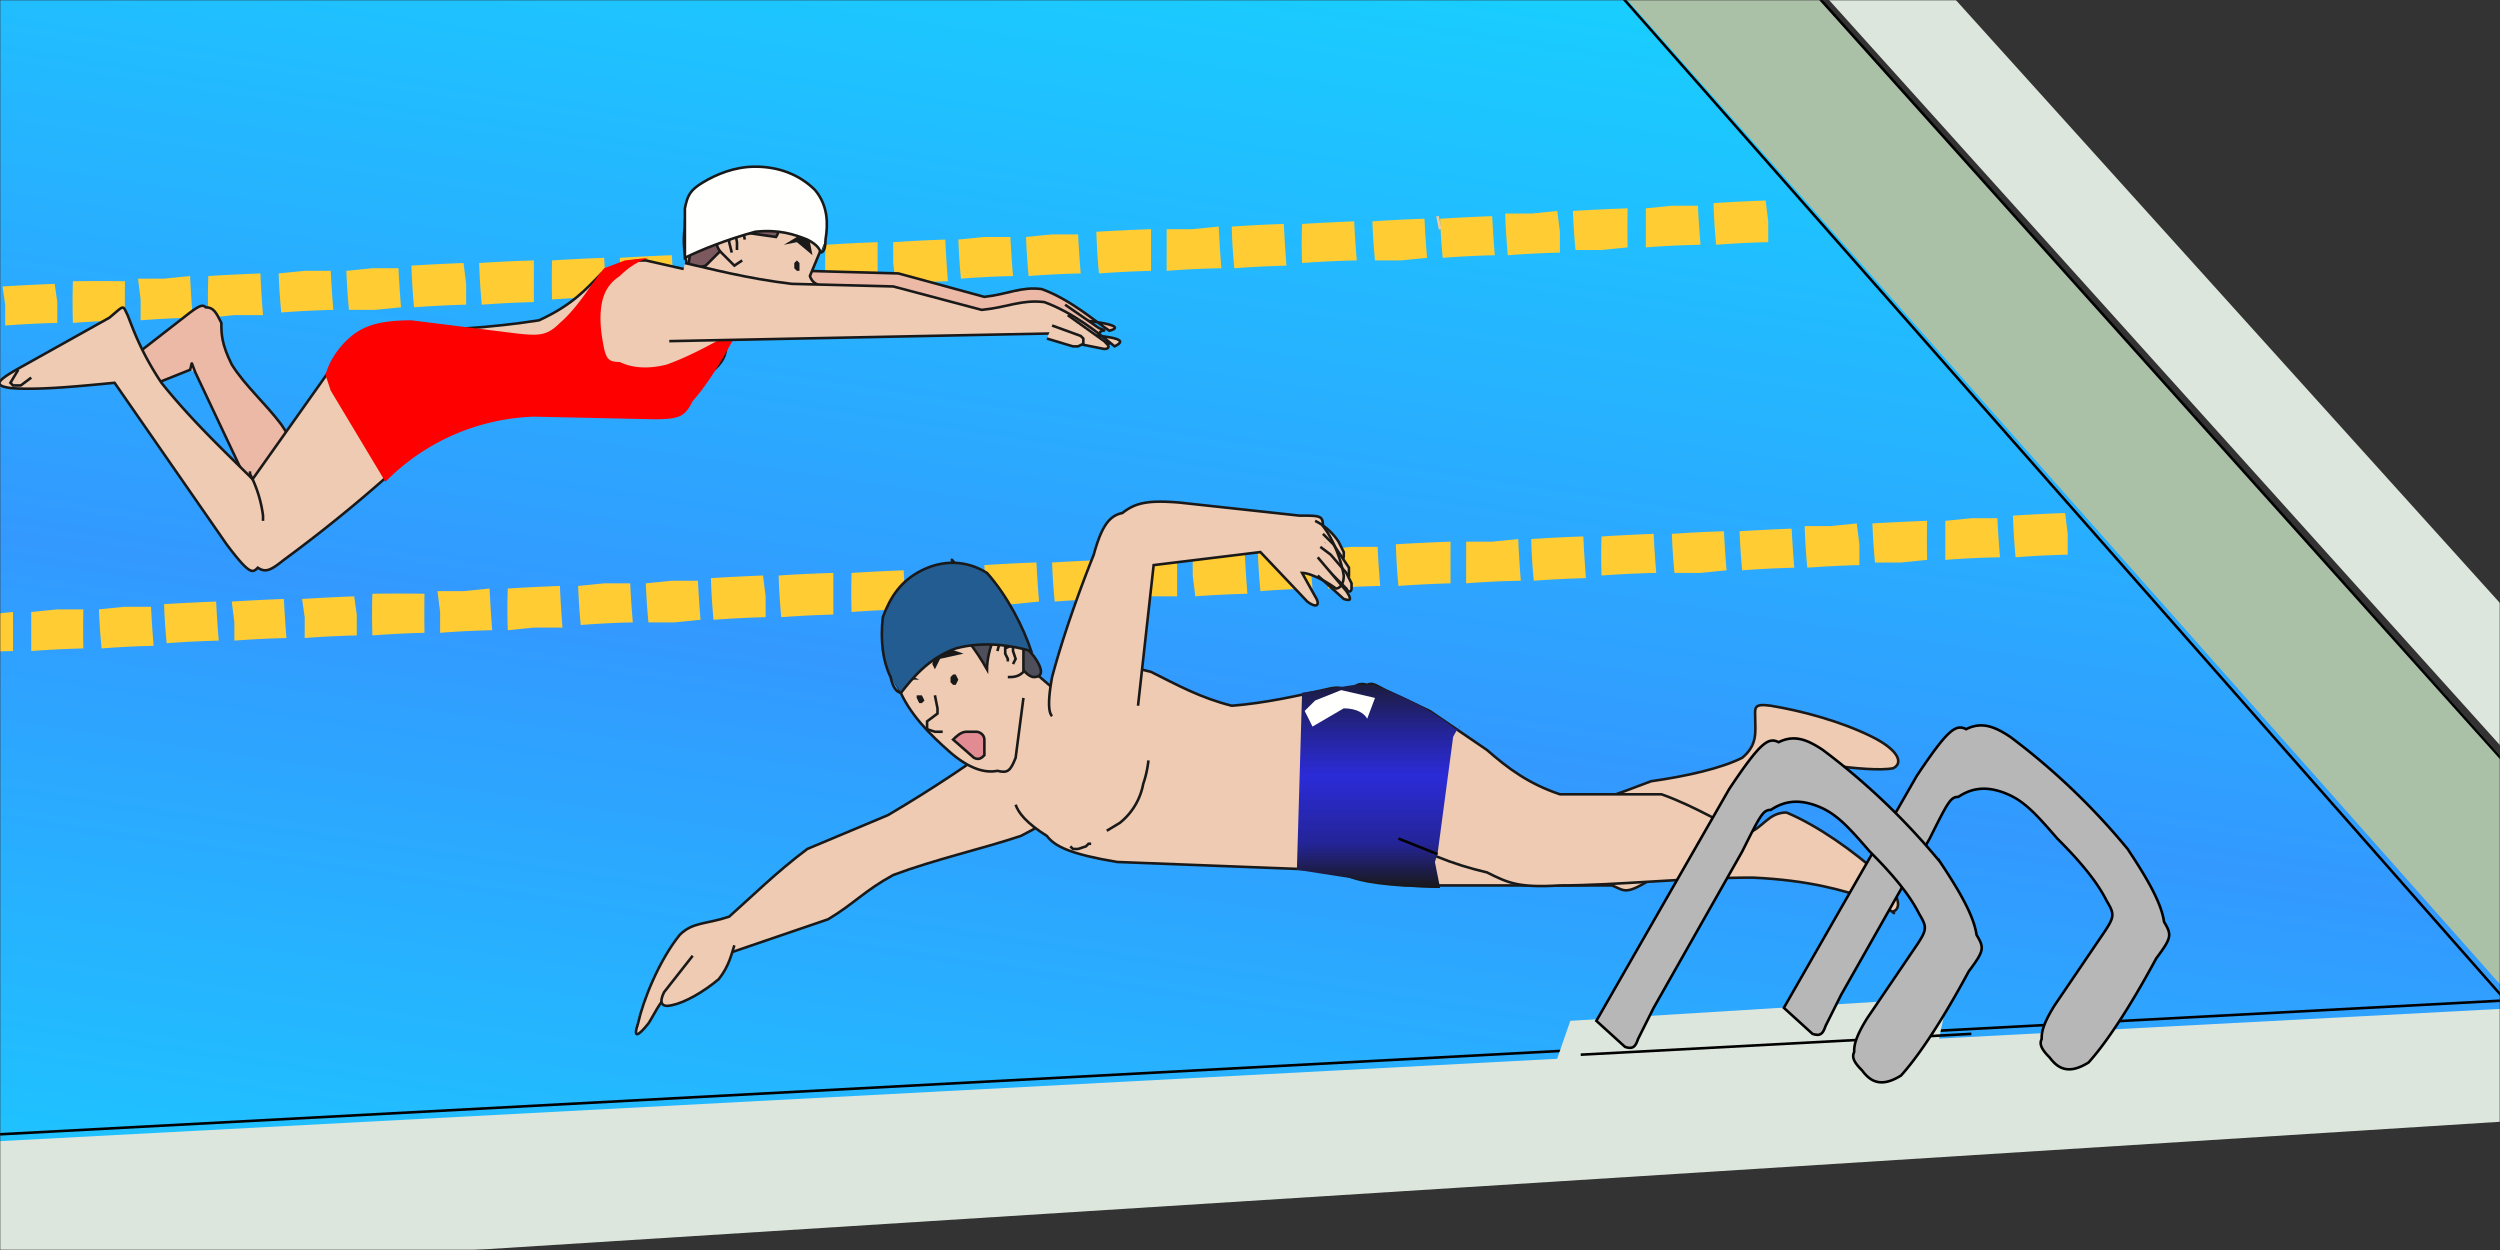 <svg xmlns:xlink="http://www.w3.org/1999/xlink" image-rendering="optimizeSpeed" baseProfile="basic" xmlns="http://www.w3.org/2000/svg" viewBox="0 0 960 480"><rect x="0" y="0" width="960" height="480" fill="#333333" stroke="none"/><defs><linearGradient id="a"><stop offset="0" stop-color="#0ff"/><stop offset=".5" stop-color="#39f"/><stop offset="1" stop-color="#0ff"/></linearGradient><linearGradient id="b"><stop offset="0" stop-color="#181818"/><stop offset=".3" stop-color="#242498"/><stop offset=".5" stop-color="#2b2bd8"/><stop offset=".8" stop-color="#242498"/><stop offset="1" stop-color="#181818"/></linearGradient><linearGradient id="d" xlink:href="#a" x1=".7" y1="-.2" x2=".1" y2="1.4"/><linearGradient id="e" xlink:href="#b" x1=".5" y1="-.1" x2=".5" y2="1"/><mask id="c"><path fill="#FFF" d="M0 0h960v480H0z"/></mask></defs><g mask="url(#c)"><path fill="#dde6dc" d="M585-184L-654-296l109 822 1675-106-545-604zm-15 37l470 522-1516 81-107-700 1153 97z"/><path fill="#aac1a8" d="M-582-240l1152 97 471 523-79 4L549-85l-1121-86-10-69z"/><path fill="url(#d)" d="M-469 463l1437-76L554-80l-1124-87 101 630z"/><path fill="#fc3" d="M378 217a560 560 0 0120-1 414 414 0 001 15l-10 1h-10a245 245 0 01-1-15zM-42 237h10l10-1a224 224 0 011 16 423 423 0 00-20 1v-8l-1-8zM588 207a547 547 0 0120-1 497 497 0 001 16 424 424 0 00-20 1 190 190 0 01-1-16zM168 227h10l10-1a497 497 0 001 16 341 341 0 00-20 1v-8l-1-8zM483 212l10-1h10a394 394 0 001 15 341 341 0 00-20 1 264 264 0 01-1-15zM63 232a809 809 0 0120-1 411 411 0 001 15 390 390 0 00-20 1 251 251 0 01-1-15zM693 202h10l10-1 1 8v8a392 392 0 00-20 1 247 247 0 01-1-16zM273 222a809 809 0 0120-1l1 8v8a392 392 0 00-20 1 235 235 0 01-1-16zM432 214a654 654 0 0120-1v16h-10l-10 1a250 250 0 010-16zM12 235l10-1h10a400 400 0 000 15 392 392 0 00-20 1v-8-7zM642 205a534 534 0 0120-1 414 414 0 001 15l-10 1h-10a251 251 0 01-1-15zM222 225l10-1h10a395 395 0 001 15 342 342 0 00-20 1 251 251 0 01-1-15zM536 209a848 848 0 0121-1v16a445 445 0 00-20 1 244 244 0 01-1-16zM116 230a853 853 0 0120-1l1 7v8a390 390 0 00-20 1v-8l-1-7zM747 200l10-1h10a414 414 0 001 15 339 339 0 00-21 1v-8-7zM327 220a813 813 0 0120-1 410 410 0 001 15 390 390 0 00-21 1 253 253 0 010-15zM404 216a809 809 0 0121-1v15a392 392 0 00-20 1 251 251 0 01-1-15zM-16 236h11l10-1v15a341 341 0 00-20 1 450 450 0 00-1-15zM615 206a813 813 0 0120-1 410 410 0 001 15 390 390 0 00-21 1 195 195 0 010-15zM195 226a790 790 0 0120-1 410 410 0 001 16h-11l-10 1a200 200 0 010-16zM509 211l10-1h10a393 393 0 001 15 341 341 0 00-20 1 242 242 0 01-1-15zM89 231a848 848 0 0120-1 578 578 0 001 15 392 392 0 00-20 1v-7l-1-8zM719 201a809 809 0 0121-1 391 391 0 000 15l-10 1h-10a257 257 0 01-1-15zM299 221a545 545 0 0121-1v16a392 392 0 00-20 1 247 247 0 01-1-16zM458 213a543 543 0 0120-1 414 414 0 001 16 392 392 0 00-20 1l-1-8v-8zM38 234l10-1h10a391 391 0 001 15 341 341 0 00-20 1 251 251 0 01-1-15zM668 204a813 813 0 0120-1 491 491 0 001 15 390 390 0 00-20 1 253 253 0 01-1-15zM248 224l10-1h10a491 491 0 001 15l-10 1h-10a257 257 0 01-1-15zM563 208h10l10-1a410 410 0 001 16 341 341 0 00-21 1v-8-8zM143 228a651 651 0 0120 0 491 491 0 000 15 377 377 0 00-20 1 247 247 0 010-16zM773 198a675 675 0 0120-1l1 8v8a334 334 0 00-20 1 233 233 0 01-1-16zM353 219a777 777 0 0120-1 521 521 0 001 15l-10 1h-10a251 251 0 01-1-15z"/><path fill="none" stroke="#000" d="M-583-240l107 701 1516-81-469-523-1154-97h0z"/><path fill="none" stroke="#000" d="M-573-171L549-85l413 469"/><path fill="#eecbb2" d="M619 340c5 2 5 4 16-3l57-39c10-7 9-6 12-4 8 1 18 2 23 1 4-2 2-7-8-12-12-6-27-10-39-12-7-1-6 1-6 5 0 5 1 10-5 15-8 4-21 7-35 9-13 5-24 9-33 10-8-1-10-6-17-11-10-5-22-9-32-10-8-1-12 1-16 4-5 3-9 7-13 12-5 7-8 14-10 20-3 5-4 7 1 9 3 3 10 5 25 6h52"/><path fill="none" stroke="#1a1919" d="M619 340c5 2 5 4 16-3l57-39c10-7 9-6 12-4 8 1 18 2 23 1 4-2 2-7-8-12-12-6-27-10-39-12-7-1-6 1-6 5 0 5 1 10-5 15-8 4-21 7-35 9-13 5-24 9-33 10-8-1-10-6-17-11-10-5-22-9-32-10-8-1-12 1-16 4-5 3-9 7-13 12-5 7-8 14-10 20-3 5-4 7 1 9 3 3 10 5 25 6h80z"/><path fill="#eecbb2" d="M571 288c8 7 16 13 28 17h39c14 5 24 12 33 15 6-2 8-8 15-8 12 5 26 15 36 24 8 8 8 13 5 14 1 2 0-1-10-5-9-3-22-7-44-8-26 0-52 3-74 3-16 1-20-1-28-5-13-3-26-8-38-16-10-7-14-13-16-22-3-11-2-21 0-28 2-6 5-7 8-6 2-1 3 0 7 2l17 8"/><path fill="none" stroke="#1a1919" d="M571 288c8 7 16 13 28 17h39c14 5 24 12 33 15 6-2 8-8 15-8 12 5 26 15 36 24 8 8 8 13 5 14 1 2 0-1-10-5-9-3-22-7-44-8-26 0-52 3-74 3-16 1-20-1-28-5-13-3-26-8-38-16-10-7-14-13-16-22-3-11-2-21 0-28 2-6 5-7 8-6 2-1 3 0 7 2l17 8 22 15z"/><path fill="#eecbb2" d="M719 343l4 4 3 1 1-2v-2l-3-5"/><path fill="none" stroke="#1a1919" d="M719 343l4 4 3 1 1-2v-2l-3-5"/><path fill="#eecbb2" d="M386 283c-10 8-28 20-45 30l-31 13c-12 9-21 18-30 26-9 3-14 2-19 7-8 10-14 25-16 34-2 6 0 5 4 0 2-3 4-8 9-13 4-3 9-3 14-5l5-8 41-14c10-6 14-11 25-17 16-6 34-10 49-15 12-6 17-11 20-13"/><path fill="none" stroke="#1a1919" d="M386 283c-10 8-28 20-45 30l-31 13c-12 9-21 18-30 26-9 3-14 2-19 7-8 10-14 25-16 34-2 6 0 5 4 0 2-3 4-8 9-13 4-3 9-3 14-5l5-8 41-14c10-6 14-11 25-17 16-6 34-10 49-15 12-6 17-11 20-13"/><path fill="#eecbb2" d="M388 284c-4-6-9-15-12-23-3-5-2-7 0-8 1-5 2-8 7-7l21 18c4 0 7-5 13-8 6-1 14-1 25 2 10 5 19 10 31 13 13-1 26-4 35-6 8-2 9-1 10 5l1 26 2 25c-1 6-2 8-5 9 3 3 5 4-9 4l-78-3c-18-3-24-6-27-10-8-5-11-9-12-12"/><path fill="none" stroke="#1a1919" d="M388 284c-4-6-9-15-12-23-3-5-2-7 0-8 1-5 2-8 7-7l21 18c4 0 7-5 13-8 6-1 14-1 25 2 10 5 19 10 31 13 13-1 26-4 35-6 8-2 9-1 10 5l1 26 2 25c-1 6-2 8-5 9 3 3 5 4-9 4l-78-3c-18-3-24-6-27-10-8-5-11-9-12-12"/><path fill="#eecbb2" d="M404 275c-1-1-2-4 0-15 4-15 10-32 16-47 3-11 6-15 11-16 5-4 10-5 22-4l46 5c8 0 9 0 9 4 4 5 7 13 8 19 0 4-2 5-3 5-4-3-10-6-13-6l5 9c2 3 1 5-3 2l-18-19-41 5-6 54M396 255c-3-8-8-21-14-30-6-6-10-7-17-2-8 4-16 11-20 20-5 7-5 13 0 21 4 10 12 18 20 25 7 6 13 8 18 7 4 1 5 0 7-5l3-23"/><path fill="none" stroke="#1a1919" d="M396 255c-3-8-8-21-14-30-6-6-10-7-17-2-8 4-16 11-20 20-5 7-5 13 0 21 4 10 12 18 20 25 7 6 13 8 18 7 4 1 5 0 7-5l3-23"/><path fill="#4f4f5c" d="M366 218c-5 1-10 2-16 6-5 4-8 8-9 14-1 7 1 14 2 19-1 0-2-1 0-5 4-6 11-14 18-15 8 4 14 13 18 20 0-3 1-9 3-12s4-3 6-1l4 12c2 3 4 4 5 4 2 0 5-1 0-8l-29-34"/><path fill="none" stroke="#1a1919" d="M366 218c-5 1-10 2-16 6-5 4-8 8-9 14-1 7 1 14 2 19-1 0-2-1 0-5 4-6 11-14 18-15 8 4 14 13 18 20 0-3 1-9 3-12s4-3 6-1l4 12c2 3 4 4 5 4 2 0 5-1 0-8l-29-34c-4-5-2-3-2 0z"/><path fill="#eecbb2" d="M359 267l1 5v2l-4 3v3l3 1h3"/><path fill="none" stroke="#1a1919" d="M359 267l1 5v2l-4 3v3l3 1h3"/><path fill="#1a1919" d="M370 251l-9 2-2 4-1-2 1-4 5-2M353 261h-4l-3 5v-5c0-2 1-2 3-2"/><path fill="#eecbb2" d="M383 250l3-11c1-2 2-2 3 0 2 0 3 2 4 6v13c-2 2-4 2-6 2"/><path fill="none" stroke="#1a1919" d="M383 250l3-11c1-2 2-2 3 0 2 0 3 2 4 6v13c-2 2-4 2-6 2m0-6v-1l-1-2v-6l1-2h1m-2 6l2-1h1s0 0 0 0v2l1 3-1 2"/><path fill="#1a1919" d="M354 270h-1l-1-2v-1h2l1 2M366 259h1l1 2-1 2h-1l-1-1v-2"/><path fill="#e28b92" d="M375 281c1 0 3 1 3 3v6c-1 1-2 2-4 1l-8-7c1-1 3-3 5-3"/><path fill="none" stroke="#1a1919" d="M375 281c1 0 3 1 3 3v6c-1 1-2 2-4 1l-8-7c1-1 3-3 5-3h4z"/><path fill="url(#e)" d="M500 266l-2 68 32 5c11 2 19 2 23 2l-2-10 1-3 6-45c3-6 4-4 1-3a102 102 0 00-29-16l-3-1h-7"/><path fill="#fffffe" d="M501 273l3 6 12-7c5 0 8 2 9 4l3-8-13-3-10 4"/><path fill="#225c90" d="M346 266c4-5 10-13 21-17 11-3 22-1 29 1-3-9-9-21-17-30-8-5-17-5-25-1s-12 10-15 18c-1 9 0 17 3 23"/><path fill="none" stroke="#1a1919" d="M346 266c4-5 10-13 21-17 11-3 22-1 29 1-3-9-9-21-17-30-8-5-17-5-25-1s-12 10-15 18c-1 9 0 17 3 23 1 5 3 6 4 6z"/><path fill="#eecbb2" d="M509 208l6 6c1 1 1 0 1-1v-1l-2-4a23 23 0 00-9-8"/><path fill="none" stroke="#1a1919" d="M509 208l6 6c1 1 1 0 1-1v-1l-2-4a23 23 0 00-9-8"/><path fill="#eecbb2" d="M510 213l6 8h2v-3l-2-3-4-6-4-4"/><path fill="none" stroke="#1a1919" d="M510 213l6 8h2v-3l-2-3-4-6-4-4"/><path fill="#eecbb2" d="M509 218l8 8c1 2 2 1 2 0v-2l-2-4-6-7-4-3"/><path fill="none" stroke="#1a1919" d="M509 218l8 8c1 2 2 1 2 0v-2l-2-4-6-7-4-3"/><path fill="#eecbb2" d="M506 221l10 9c3 1 3 0 1-3l-11-13"/><path fill="#fc3" d="M263 97a560 560 0 0120-1 414 414 0 001 15l-10 1h-10a245 245 0 01-1-15zM-157 117h10l10-1a224 224 0 011 16 423 423 0 00-20 1v-8l-1-8zM473 87a547 547 0 0120-1 497 497 0 001 16 424 424 0 00-20 1 190 190 0 01-1-16zM53 107h10l10-1a497 497 0 001 16 341 341 0 00-20 1v-8l-1-8zM368 92l10-1h10a394 394 0 001 15 341 341 0 00-20 1 264 264 0 01-1-15zM-52 112a967 967 0 0120-1 244 244 0 011 15 404 404 0 00-20 1 352 352 0 00-1-15zM578 82h10l10-1 1 8v8a392 392 0 00-20 1 247 247 0 01-1-16zM158 102a809 809 0 0120-1l1 8v8a392 392 0 00-20 1 235 235 0 01-1-16zM317 94a654 654 0 0120-1v16h-10l-10 1a250 250 0 010-16zM-103 115l10-1h10a235 235 0 010 15 423 423 0 00-20 1v-8-7zM527 85a534 534 0 0120-1 414 414 0 001 15l-10 1h-10a251 251 0 01-1-15zM107 105l10-1h10a395 395 0 001 15 342 342 0 00-20 1 251 251 0 01-1-15zM421 89a848 848 0 0121-1v16a445 445 0 00-20 1 244 244 0 01-1-16zM1 110a853 853 0 0120-1l1 7v8a390 390 0 00-20 1v-8l-1-7zM632 80l10-1h10a414 414 0 001 15 339 339 0 00-21 1v-8-7zM212 100a813 813 0 0120-1 410 410 0 001 15 390 390 0 00-21 1 253 253 0 010-15zM289 96a809 809 0 0121-1v15a392 392 0 00-20 1 251 251 0 01-1-15zM-131 116h11l10-1v15a349 349 0 00-20 1 450 450 0 00-1-15zM500 86a813 813 0 0120-1 410 410 0 001 15 390 390 0 00-21 1 195 195 0 010-15zM80 106a790 790 0 0120-1 410 410 0 001 16H90l-10 1a200 200 0 010-16zM394 91l10-1h10a393 393 0 001 15 341 341 0 00-20 1 242 242 0 01-1-15zM-26 111a920 920 0 0120-1 212 212 0 011 15 421 421 0 00-20 1v-7l-1-8zM604 81a809 809 0 0121-1 391 391 0 000 15l-10 1h-10a257 257 0 01-1-15zM184 101a545 545 0 0121-1v16a392 392 0 00-20 1 247 247 0 01-1-16zM343 93a543 543 0 0120-1 414 414 0 001 16 392 392 0 00-20 1l-1-8v-8zM-77 114l10-1h10a232 232 0 011 15 349 349 0 00-20 1 364 364 0 00-1-15zM553 84a813 813 0 0120-1 491 491 0 001 15 390 390 0 00-20 1 253 253 0 01-1-15zM133 104l10-1h10a491 491 0 001 15l-10 1h-10a257 257 0 01-1-15zM448 88h10l10-1a410 410 0 001 16 341 341 0 00-21 1v-8-8zM28 108a651 651 0 0120 0 491 491 0 000 15 377 377 0 00-20 1 247 247 0 010-16zM658 78a675 675 0 0120-1l1 8v8a334 334 0 00-20 1 233 233 0 01-1-16zM238 99a777 777 0 0120-1 521 521 0 001 15l-10 1h-10a251 251 0 01-1-15z"/><path fill="none" stroke="#1a1919" d="M506 221l10 9c3 1 3 0 1-3l-11-13"/><path fill="#eecbb2" d="M266 367l-11 14c-2 4-1 6 3 5 5-1 12-5 18-10 4-5 5-10 6-13"/><path fill="none" stroke="#1a1919" d="M266 367l-11 14c-2 4-1 6 3 5 5-1 12-5 18-10 4-5 5-10 6-13"/><path fill="#eecbb2" d="M425 319l5-3a25 25 0 009-15 41 41 0 002-9"/><path fill="none" stroke="#1a1919" d="M425 319l5-3a25 25 0 009-15 41 41 0 002-9"/><path fill="#eecbb2" d="M411 325l1 1h2l3-1 1-1h1"/><path fill="none" stroke="#1a1919" d="M411 325l1 1h2l3-1 1-1h1"/><path fill="none" stroke="#000" d="M552 328l-15-6M548-83l22-58"/><path fill="#dde6dc" d="M586 441l151-7 11-51-145 9"/><path fill="none" stroke="#000" d="M607 405l150-8"/><path fill="#b7b7b7" stroke="#000" d="M784 399c-1 2 0 4 3 7 3 4 7 7 15 2 9-10 19-27 26-40 6-8 6-9 3-14-1-7-6-16-14-28a262 262 0 00-45-43c-6-4-11-6-17-3-4-2-7 0-19 18l-51 89 11 10c3 1 4 0 5-3l6-12 34-60c7-14 8-16 11-16 6-4 12-4 19-1s12 9 19 17c8 8 15 16 19 24 3 5 3 6-1 12l-19 28c-5 8-5 11-5 13z"/><path fill="#b7b7b7" stroke="#000" d="M712 404c-1 2 0 4 3 7 3 4 7 7 15 2 9-10 19-27 26-40 6-8 6-9 3-14-1-7-6-16-14-28a262 262 0 00-45-43c-6-4-11-6-17-3-4-2-7 0-19 18l-51 89 11 10c3 1 4 0 5-3l6-12 34-60c7-14 8-16 11-16 6-4 12-4 19-1s12 9 19 17c8 8 15 16 19 24 3 5 3 6-1 12l-19 28c-5 8-5 11-5 13z"/><path fill="none" stroke="#f7c995" d="M552 83l1 5"/><path fill="#ebb9a6" d="M270 95c8 3 22 6 39 9l36 1 33 9c9-1 14-4 22-3 11 4 20 12 26 16 4-1 5-3-21-5l-142 2"/><path fill="none" stroke="#1a1919" d="M270 95c8 3 22 6 39 9l36 1 33 9c9-1 14-4 22-3 11 4 20 12 26 16 4-1 5-3-21-5l-142 2"/><path fill="#ebb9a6" d="M409 117l13 9c3 1 2 1 1 1l-2 2h-2l-11-4"/><path fill="none" stroke="#1a1919" d="M409 117l13 9c3 1 2 1 1 1l-2 2h-2l-11-4"/><path fill="#ebb9a6" d="M404 121l7 2 2 2v3h-4l-18-3-4-3"/><path fill="none" stroke="#1a1919" d="M404 121l7 2 2 2v3h-4l-18-3-4-3"/><path fill="#ebb9a6" d="M75 143l17 36c3 8 5 9 7 10 2 3 5 3 7 3s3-1 4-4c2-3 3-8 3-13 0-4-1-6-5-12-6-8-14-15-19-23-4-8-4-12-4-16-2-4-3-6-6-6-1-1-2-1-6 2l-18 14c-4 5-5 7-3 9 0 3 2 5 6 5l15-6"/><path fill="none" stroke="#1a1919" d="M75 143l17 36c3 8 5 9 7 10 2 3 5 3 7 3s3-1 4-4c2-3 3-8 3-13 0-4-1-6-5-12-6-8-14-15-19-23-4-8-4-12-4-16-2-4-3-6-6-6-1-1-2-1-6 2l-18 14c-4 5-5 7-3 9 0 3 2 5 6 5l15-6c1-3 0-4 2 1z"/><path fill="#eecbb2" d="M264 102c-1-3-2-9-1-15 0-6 1-9 6-13 4-4 11-7 19-6 9 1 16 5 22 11 5 5 7 10 6 15l-5 12c1 3 3 3 4 4 1 2 0 3-2 6l-11 7c-6 3-13 5-19 6-4 1-4 1-6-2l-7-15"/><path fill="none" stroke="#1a1919" d="M264 102c-1-3-2-9-1-15 0-6 1-9 6-13 4-4 11-7 19-6 9 1 16 5 22 11 5 5 7 10 6 15l-5 12c1 3 3 3 4 4 1 2 0 3-2 6l-11 7c-6 3-13 5-19 6-4 1-4 1-6-2l-7-15"/><path fill="#1a1919" d="M301 94l5-1 6 5-1-5c-2-2-3-2-5-2M306 100l-1 1v2l1 1h1v-2-1"/><path fill="#7c595e" d="M270 87c7-2 16-4 23-4 6 2 7 5 5 8l-14-2-13 13-7 2 2-13"/><path fill="none" stroke="#1a1919" d="M270 87c7-2 16-4 23-4 6 2 7 5 5 8l-14-2-13 13-7 2 2-13c-1-2-1-3 4-4z"/><path fill="#eecbb2" d="M286 92l-1-5c-3-2-6-4-8-3s-2 3-2 6 0 5 2 7l5 5 3-2"/><path fill="none" stroke="#1a1919" d="M286 92l-1-5c-3-2-6-4-8-3s-2 3-2 6 0 5 2 7l5 5 3-2m-2-4v-1-2l-1-5-2-1h-1m4 4h-3v2l1 4"/><path fill="#fffffe" d="M315 97c0-1-1-3-5-5-5-2-11-4-20-3-11 3-21 7-27 10V80c1-5 2-7 7-10s12-6 20-6c9 0 17 3 23 9 5 6 5 13 4 19"/><path fill="none" stroke="#1a1919" d="M315 97c0-1-1-3-5-5-5-2-11-4-20-3-11 3-21 7-27 10V80c1-5 2-7 7-10s12-6 20-6c9 0 17 3 23 9 5 6 5 13 4 19 0 4-1 5-2 5z"/><path fill="#eecbb2" d="M131 136l-34 48c-9-9-23-22-35-37-8-12-11-21-13-26-2-4-1-4-7 1L8 141c-9 5-11 7-4 8 11 1 29-1 40-2l43 62c9 12 10 11 12 9 3 2 5 1 10-3a564 564 0 0058-49c7-6 7-6 6-9 0-6-3-12-7-17-2-4-6-6-12-6-7-1-16 0-21 1"/><path fill="none" stroke="#1a1919" d="M131 136l-34 48c-9-9-23-22-35-37-8-12-11-21-13-26-2-4-1-4-7 1L8 141c-9 5-11 7-4 8 11 1 29-1 40-2l43 62c9 12 10 11 12 9 3 2 5 1 10-3a564 564 0 0058-49c7-6 7-6 6-9 0-6-3-12-7-17-2-4-6-6-12-6-8-1-16 0-21 1l-2 1z"/><path fill="#eecbb2" d="M270 105l-22-5c-6 0-10 1-17 5-6 6-11 12-24 18-19 3-39 4-53 4 2 2 6 5 19 11 15 6 34 12 51 16 14 4 21 4 28 2 10-3 16-7 21-13 5-4 6-7 6-12 2-5 2-10 1-14-2-5-4-7-6-9"/><path fill="none" stroke="#1a1919" d="M270 105l-22-5c-6 0-10 1-17 5-6 6-11 12-24 18-19 3-39 4-53 4 2 2 6 5 19 11 15 6 34 12 51 16 14 4 21 4 28 2 10-3 16-7 21-13 5-4 6-7 6-12 2-5 2-10 1-14-2-5-4-7-6-9 0-2 0-2-4-3z"/><path fill="red" d="M232 103c-5 6-10 15-17 21-5 5-8 5-17 4l-40-5c-12 0-18 2-23 6-6 5-9 11-10 15l2 6 21 35a84 84 0 0157-25l46 1c10 0 12-1 15-7 8-9 14-21 18-28-7 4-17 10-28 14-8 2-14 1-18-1-4 0-5-1-6-5-1-5-2-11-1-17s4-9 7-11c4-4 8-6 11-7l-9 1"/><path fill="#eecbb2" d="M263 101c9 2 24 6 41 8l39 1 34 9c10-1 15-4 24-3 11 4 21 12 27 17 4-2 5-4-22-5l-149 3"/><path fill="none" stroke="#1a1919" d="M263 101c9 2 24 6 41 8l39 1 34 9c10-1 15-4 24-3 11 4 21 12 27 17 4-2 5-4-22-5l-149 3"/><path fill="#eecbb2" d="M410 121l14 10c3 1 2 1 1 1 1 1 1 2-1 2l-15-3"/><path fill="none" stroke="#1a1919" d="M410 121l14 10c3 1 2 1 1 1 1 1 1 2-1 2l-15-3"/><path fill="#eecbb2" d="M404 125l11 4 1 1v2l-2 1h-2l-10-3"/><path fill="none" stroke="#1a1919" d="M404 125l11 4 1 1v2l-2 1h-2l-10-3"/><path fill="#eecbb2" d="M12 145l-4 3H5l-1-1 3-5"/><path fill="none" stroke="#1a1919" d="M12 145l-4 3H5l-1-1 3-5m94 58v-2a48 48 0 00-5-16v-1M404 275c-1-1-2-4 0-15 4-15 10-32 16-47 3-11 6-15 11-16 5-4 10-5 22-4l46 5c8 0 9 0 9 4 4 5 7 13 8 19 0 4-2 5-3 5-4-3-10-6-13-6l5 9c2 3 1 5-3 2l-18-19-41 5-6 54"/></g></svg>